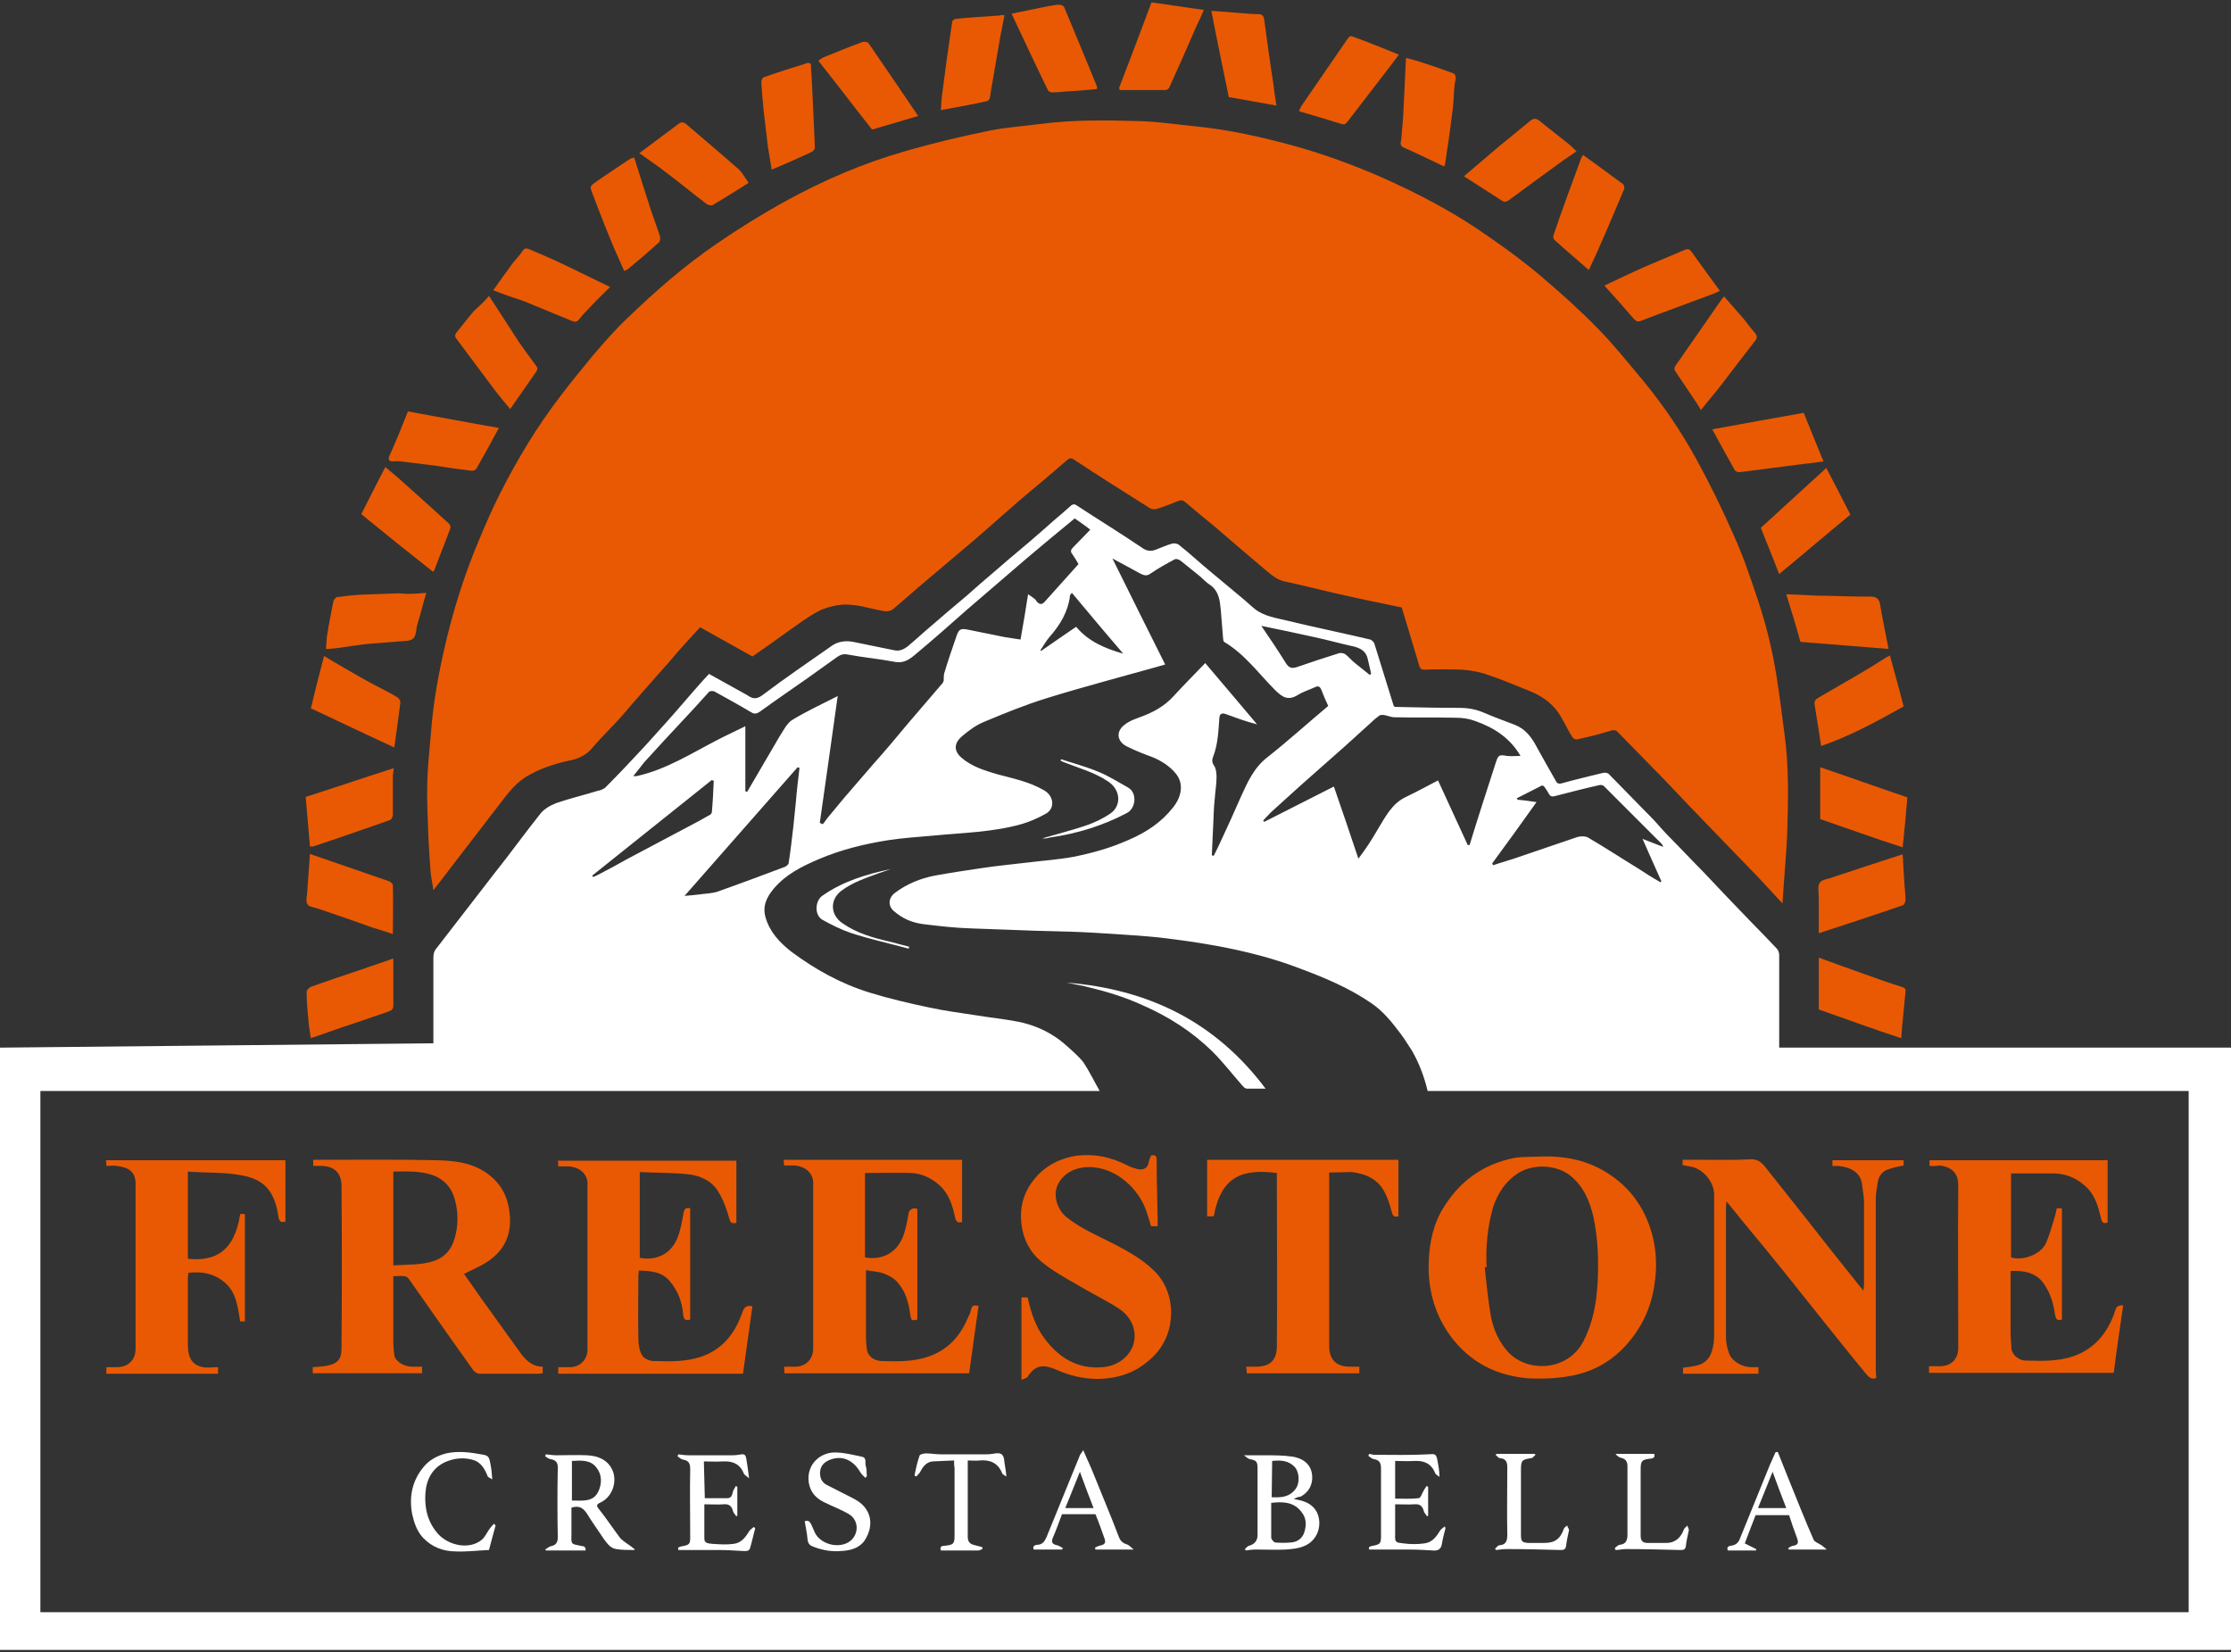 <?xml version="1.0" encoding="UTF-8"?>
<svg id="Layer_1" data-name="Layer 1" xmlns="http://www.w3.org/2000/svg" viewBox="0 0 473.45 350.59">
  <rect x="0" y="0" width="473.45" height="350.59" fill="#333333" stroke="none"/>
  <defs>
    <style>
      .cls-1 {
        fill: #fff;
      }

      .cls-1, .cls-2 {
        stroke-width: 0px;
      }

      .cls-2 {
        fill: #e95903;
      }
    </style>
  </defs>
  <path class="cls-2" d="M378.27,191.7c-1.8-1.9-3.5-3.8-5.2-5.6-3-3.1-6-6.2-9-9.3-3.8-3.9-7.5-7.8-11.2-11.7-3.1-3.2-6.3-6.4-9.4-9.6-.5-.6-1-.7-1.8-.4-2.3.7-4.7,1.3-7,1.8-.3.1-.8-.2-1-.5-.9-1.4-1.6-2.9-2.4-4.3-1.5-2.6-3.8-4.3-6.5-5.4-3.2-1.3-6.3-2.6-9.6-3.7-1.6-.5-3.4-.8-5-.9-2.6-.1-5.2-.1-7.8,0-.6,0-1-.1-1.2-.9-1.2-4.1-2.5-8.2-3.7-12.3-4.9-1-9.7-2-14.5-3.1-3.5-.8-6.9-1.7-10.3-2.4-1.5-.3-2.6-1.2-3.7-2.1-3.7-3.1-7.4-6.3-11-9.4-2.2-1.8-4.4-3.6-6.5-5.4-.5-.4-.9-.4-1.4-.2-1.5.6-3,1.2-4.6,1.7-.4.1-1.1.1-1.5-.2-5.4-3.4-10.8-6.8-16.1-10.3-.6-.4-.9-.3-1.4.1-3.5,3.1-7.1,6-10.7,9.1-3,2.6-5.9,5.2-8.9,7.8-3.4,2.9-6.9,5.8-10.3,8.7-2.4,2-4.7,4.1-7.1,6.1-.4.3-1.1.5-1.7.4-2.6-.4-5.1-1.3-7.7-1.4-2-.1-4.2.4-6,1.2-2.4,1.2-4.6,2.9-6.9,4.5-2.5,1.8-5,3.6-7.5,5.3-3.7-2.1-7.4-4.1-11.1-6.2-1.4,1.5-2.8,3.1-4.2,4.6-1.3,1.5-2.6,3.1-4,4.6-2.7,3.1-5.5,6.2-8.2,9.4-.8.9-1.6,1.8-2.5,2.7-1.3,1.4-2.7,2.8-3.9,4.2-1.3,1.6-2.9,2.4-5,2.8-3.3.7-6.5,1.8-9.4,3.6-2.4,1.6-4,3.9-5.7,6.1-3.2,4.2-6.5,8.4-9.7,12.6-1.3,1.7-2.5,3.3-4,5.2-.2-1.5-.5-2.8-.6-4-.2-2.8-.4-5.6-.5-8.4-.1-3.4-.3-6.9-.2-10.3.1-4.1.6-8.1.9-12.1.6-6.7,1.9-13.2,3.5-19.7,1.7-6.7,3.8-13.2,6.5-19.6,1.4-3.4,2.9-6.8,4.5-10,3.7-7.3,7.9-14.3,12.9-20.8,2.2-2.9,4.5-5.7,6.8-8.5,2.4-2.8,4.9-5.7,7.6-8.2,5.8-5.6,11.9-10.9,18.6-15.5,4.8-3.3,9.8-6.4,14.9-9.2,8-4.4,16.4-8,25.2-10.5,5.8-1.7,11.7-3.1,17.6-4.3,3.7-.8,7.5-1,11.2-1.5,6.9-.9,13.9-.8,20.8-.6,4,.1,7.9.7,11.9,1.1,7.2.7,14.3,2.3,21.2,4.2,6.1,1.7,12.1,3.9,17.9,6.4,8.2,3.6,16.2,7.8,23.5,13,3.9,2.7,7.7,5.5,11.3,8.6,4.1,3.5,8.1,7.1,11.8,10.9,3.4,3.5,6.5,7.4,9.6,11.1,4.2,5.1,7.9,10.6,11.1,16.4,2.9,5.3,5.6,10.8,8,16.3,1.9,4.2,3.4,8.6,4.9,13.1,1.9,5.6,3.3,11.3,4.2,17.1.6,3.9,1.1,7.8,1.6,11.7,1,7.1.8,14.2.6,21.2-.2,4.9-.7,9.8-1,14.9h0Z"/>
  <path class="cls-1" d="M377.57,222.3v-19.7c0-.4-.2-1-.5-1.3-1.8-1.9-3.6-3.8-5.4-5.6-3.5-3.6-6.9-7.2-10.4-10.9-2.4-2.4-4.7-4.9-7.1-7.3-1.1-1.1-2.1-2.3-3.2-3.5-3.2-3.3-6.4-6.5-9.6-9.8-.2-.2-.8-.3-1.2-.2-2.9.7-5.8,1.4-8.7,2.2-.7.2-1.1,0-1.3-.5-1.3-2.3-2.7-4.7-4-7.1-1.1-2.1-2.4-3.9-4.7-4.8-2.1-.8-4.3-1.6-6.4-2.5-1.8-.8-3.5-1.1-5.5-1.1-4.5,0-9-.1-13.4-.2-.1,0-.2,0-.3-.1,0-.1-.1-.1-.1-.1-1.4-4.4-2.7-8.8-4.1-13.2-.1-.4-.6-.8-.9-.9-5.9-1.4-11.8-2.6-17.6-4-2.4-.6-4.9-.9-6.9-2.5-1-.8-1.9-1.7-2.9-2.5-2.2-1.8-4.4-3.7-6.6-5.5-2.2-1.8-4.3-3.8-6.6-5.6-.4-.3-1.1-.4-1.6-.2-1.1.3-2.1.8-3.2,1.2-1,.4-1.9.4-2.9-.3-4.6-3.1-9.3-6-13.9-9-.4-.3-.7-.4-1.2-.1-1.2,1.1-2.5,2.2-3.8,3.3-1.8,1.6-3.6,3.2-5.5,4.8-2.5,2.1-5,4.2-7.4,6.3-1.8,1.5-3.6,3.1-5.4,4.7-2.5,2.1-5,4.2-7.4,6.3-1.8,1.5-3.5,3.1-5.3,4.6-.8.6-1.7,1-2.7.8-2.9-.6-5.9-1.2-8.8-1.8-1.6-.3-3.2-.1-4.5.8-5,3.5-10,6.9-14.9,10.6-1.3.9-2.1.6-3.1-.1-2.7-1.5-5.4-3-8.1-4.5-.5.5-.9,1-1.3,1.4-2.6,2.9-5.1,5.9-7.7,8.8-1.5,1.7-3.1,3.4-4.6,5.1-2.7,2.9-5.4,5.8-8.2,8.6-.4.5-1.2.8-1.8.9-2.9.9-5.9,1.6-8.8,2.6-1.3.5-2.7,1.3-3.5,2.4-3.2,4-6.2,8.2-9.4,12.2-4.2,5.4-8.4,10.9-12.6,16.3-.5.6-.6,1.2-.6,2v18.08L-.03,222.3v127.8h473.5v-127.8h-95.9ZM327.17,166.7c.1-.1.5.1.6.3.3.4.6.9.9,1.4.3.6.7.7,1.4.5,3.1-.8,6.2-1.6,9.3-2.3.3-.1.8,0,1,.2,4.1,4.1,8.2,8.2,12.3,12.3.1.1.1.2.3.6-1.6-.6-2.9-1.1-4.4-1.7,1.4,3.2,2.7,6.1,4,9l-.2.2c-1.6-.9-3.2-1.9-4.7-2.9-3.6-2.2-7.1-4.5-10.7-6.6-.6-.3-1.5-.3-2.2-.1-4.5,1.5-9,3.1-13.5,4.6-1.5.5-3,.9-4.4,1.4-.1-.1-.1-.2-.2-.4,3.1-4.2,6.2-8.5,9.4-13-1.4-.2-2.7-.4-4-.5-.1-.1-.1-.2-.2-.3,1.8-.9,3.5-1.8,5.3-2.7ZM292.77,151.8c.2-.1.5-.1.8-.1.8.1,1.6.5,2.4.5,4.3.1,8.7,0,13,.1,1.4,0,2.8.2,4.1.7,4,1.4,7.4,3.6,9.6,7.4-1,0-2,.1-2.9,0-1.6-.3-1.8-.2-2.3,1.3-1.9,5.9-3.8,11.7-5.6,17.6h-.4c-2.1-4.6-4.2-9.1-6.3-13.7-2.3,1.2-4.5,2.4-6.8,3.5-3,1.4-4.4,4.3-6,6.9-1.2,2.1-2.5,4.1-4.1,6.2-1.7-5.1-3.4-10.1-5.2-15.3-5.1,2.6-9.9,5-14.8,7.5-.1-.1-.1-.2-.2-.3.5-.5,1-1.1,1.5-1.6,2.1-1.9,4.3-3.9,6.4-5.8,3.2-2.8,6.3-5.6,9.5-8.4,1.8-1.6,3.5-3.2,5.3-4.8.6-.6,1.3-1.2,2-1.7ZM278.97,135.2c2.8.6,5.6,1.4,8.4,2,1.5.4,2.6,1.1,2.9,2.7.2,1,.5,2,.7,3.1-.1.1-.2.1-.3.2-1-.8-2-1.6-3-2.4-.8-.6-1.4-1.4-2.2-2-.3-.2-.9-.3-1.3-.2-2.9.9-5.9,1.9-8.8,2.9-1.2.4-1.8.3-2.5-.8-1.6-2.6-3.3-5.1-5.2-7.9,4,.8,7.6,1.6,11.3,2.4ZM136.67,161.8c2.7-3,5.5-6,8.3-9,1.9-2,3.7-4,5.5-6,.2-.2.8-.2,1.1-.1,2.5,1.4,5.1,2.8,7.6,4.3.8.5,1.2.6,2.1,0,3.3-2.4,6.7-4.7,10.1-7.1,2.1-1.5,4.2-3,6.3-4.5.7-.5,1.4-.7,2.3-.5,3.2.6,6.5.9,9.7,1.5,2.2.5,3.5-.6,4.9-1.8,3.6-3,7.1-6.1,10.6-9.2,4.3-3.7,8.5-7.3,12.8-11,3.3-2.8,6.7-5.6,10.1-8.4,1.1.8,2.2,1.5,3.3,2.4-1.2,1.2-2.4,2.5-3.6,3.7-.5.5-.7.9-.2,1.5.5.7.9,1.4,1.3,2.1-2.4,2.7-4.7,5.2-7,7.8-.6.7-1.1,1-1.9.1-.1-.4-.9-.9-1.8-1.5-.5,3.2-1,6.3-1.6,9.6-1.2-.2-2.2-.3-3.3-.5-2.6-.5-5.3-1.1-7.9-1.6-1.5-.3-1.9-.1-2.4,1.4-.9,2.6-1.8,5.2-2.6,7.9-.1.4-.1.9-.1,1.4,0,.2-.1.4-.2.6-2.4,2.8-4.8,5.6-7.2,8.4-2.5,3-5,6-7.6,8.9-2.1,2.4-4.2,4.9-6.3,7.3-1.1,1.3-2.2,2.7-3.4,4.1-.3.4-.6.9-1,1.3-.2-.1-.4-.2-.6-.3,1.3-8.9,2.5-17.8,3.8-26.9-3.3,1.7-6.6,3.2-9.7,5.1-1.1.7-1.8,2.2-2.6,3.4-2.3,3.9-4.6,7.9-6.9,11.8-.1,0-.2,0-.4-.1v-13.8c-2.2,1.1-4.2,2-6.1,3-5.4,2.8-10.6,6.1-16.6,7.5-.3.1-.6.1-1.1.1.9-1.1,1.6-2,2.3-2.9ZM238.37,138.7c-3.9-1.1-7.4-2.6-10-5.7-2.6,1.8-5,3.4-7.4,5.1-.1,0-.1-.1-.2-.1.7-1,1.2-2,2-2.9,2.2-2.5,3.9-5.3,4.3-8.7,0-.2.2-.3.4-.6,3.6,4.3,7.1,8.5,10.9,12.9ZM169.67,162.9c-.3,2.5-.6,5-.8,7.5-.2,1.6-.3,3.3-.5,4.9-.3,2.6-.6,5.2-1,7.8,0,.3-.4.6-.7.8-4.8,1.8-9.6,3.6-14.4,5.3-1.2.4-2.6.4-3.9.6-.9.1-1.8.2-3.1.3,8.2-9.3,16.1-18.3,24-27.3.1.1.2.1.4.1ZM151.07,165.5c.1.1.2.1.4.2-.1,2.2-.2,4.4-.4,6.6,0,.3-.3.6-.6.7-1.4.8-2.8,1.6-4.2,2.3-4.4,2.3-8.8,4.7-13.2,7-2.1,1.2-4.2,2.3-6.3,3.4-.3.1-.6.3-.9.4-.1-.1-.1-.2-.2-.3,8.5-6.8,16.9-13.5,25.4-20.3ZM464.47,342.1H8.57v-110.6h224.8c-1.2-2.1-2.2-4.2-3.4-6-.49-.74-2.12-2.3-3.62-3.59-.03-.03-.05-.05-.08-.07-.15-.13-.3-.26-.45-.39-.25-.22-.5-.42-.76-.62-.35-.27-.7-.53-1.07-.77-2.34-1.58-4.99-2.66-7.92-3.26-3.1-.6-6.2-.9-9.2-1.4-3.2-.5-6.4-.9-9.6-1.6-4.3-.9-8.6-1.9-12.8-3.2-6.1-1.9-11.5-4.9-16.6-8.7-2.4-1.9-4.5-4.1-5.4-7.2-.7-2.4.2-4.3,1.7-6.1,2.6-3.1,6.1-4.8,9.6-6.3,4.7-2,9.6-3.2,14.6-4,3.2-.5,6.5-.7,9.8-1,6.2-.6,12.4-.7,18.5-2.4,1.8-.5,3.6-1.3,5.2-2.2,2.1-1.1,1.8-3.8-.3-5-3.1-1.8-6.5-2.5-9.9-3.4-2.7-.8-5.4-1.6-7.6-3.5-1.9-1.6-1.4-3.3,0-4.5,1.4-1.2,3-2.4,4.7-3.1,4.3-1.8,8.7-3.6,13.2-5,7.7-2.4,15.4-4.4,23.2-6.6.7-.2,1.4-.4,2.1-.6-3.7-7.4-7.4-14.8-11.2-22.5,2.1,1.1,4,2.2,5.9,3.2.8.4,1.4.6,2.2,0,1.6-1.1,3.4-2.1,5.1-3,.3-.2.9,0,1.3.3,1.4,1.1,2.7,2.2,4.1,3.3.7.6,1.3,1.3,2.1,1.8,1.9,1.3,2.1,3.3,2.3,5.3.2,2.1.3,4.1.5,6.2,0,.2.1.5.2.6,4.4,2.6,7.3,6.7,10.8,10.2,1.6,1.6,2.8,2.3,4.8,1.1,1.1-.7,2.4-1.1,3.5-1.6.8-.4,1.2-.4,1.6.6.4,1.1.9,2.2,1.4,3.3-4.3,3.6-8.5,7.4-12.8,10.8-2.9,2.2-4.3,5.3-5.7,8.4-1.4,3.2-2.8,6.3-4.3,9.5-.5,1.1-1,2.1-1.5,3.1-.1,0-.2-.1-.4-.1.1-2.2.2-4.4.3-6.6.1-1.7.1-3.5.3-5.2.1-1.6.4-3.2.4-4.8,0-.8-.1-1.8-.5-2.4-.5-.7-.5-1.3-.2-2,1-2.6,1.1-5.4,1.3-8.2q.1-1.2,1.3-.8c2.2.8,4.3,1.6,6.7,2.2-3.6-4.3-7.3-8.6-11-13-2.3,2.4-4.5,4.6-6.7,7-2,2.2-4.4,3.5-7.2,4.5-1.1.4-2.2.8-3.1,1.5-2.1,1.5-1.7,3.7.4,4.7,1.8.9,3.6,1.6,5.5,2.3,1.9.8,3.6,1.9,4.9,3.5,1.6,2,1.3,4.7-.6,7.1-2.5,3.2-5.7,5.3-9.4,6.9-3.8,1.7-7.7,2.8-11.7,3.6-3.2.6-6.4.8-9.6,1.2-3.3.4-6.6.7-9.9,1.2-3.4.5-6.7,1-10,1.6-3.1.6-6,1.8-8.5,3.7-1.3,1-1.5,2.7-.2,3.8,1.8,1.6,3.9,2.5,6.3,2.8,3.3.4,6.7.8,10.1.9,4.6.2,9.2.3,13.7.5,2.5.1,5,.1,7.5.2,3.1.1,6.3.3,9.4.5,3,.2,6.1.4,9.1.7,4.3.5,8.6,1.1,12.9,1.9,5.8,1.1,11.4,2.5,16.9,4.6,5.4,2,10.7,4.2,15.5,7.5,2.5,1.7,4.4,4.1,6.2,6.5.9,1.2,1.6,2.4,2.4,3.6,1.5,2.61,2.57,5.47,3.3,8.5h161.5v110.6Z"/>
  <path class="cls-2" d="M360.97,87c-.5-.8-.9-1.5-1.4-2.2-1.3-1.9-2.6-3.9-3.9-5.8-.3-.4-.5-.8-.1-1.4,3.3-4.7,6.5-9.4,9.8-14.1.1-.2.3-.3.5-.6,1.4,1.6,2.8,3.2,4.2,4.8.8,1,1.5,2,2.4,3,.4.5.5,1,0,1.6-2.5,3.2-4.9,6.4-7.3,9.5-1.4,1.8-2.8,3.4-4.2,5.2h0Z"/>
  <path class="cls-2" d="M387.57,99.3c1.7,3.3,3.4,6.5,5.1,9.9-5.1,4.2-10,8.4-15.1,12.6-1.3-3.3-2.6-6.6-3.9-9.8,4.6-4.2,9.2-8.4,13.9-12.7h0Z"/>
  <path class="cls-2" d="M103.77,62.8c2.2,3.3,4.2,6.5,6.3,9.7,1.2,1.7,2.4,3.4,3.7,5.1.4.5.3.8,0,1.3-1.8,2.6-3.6,5.2-5.5,7.9-1-1.2-2.1-2.5-3.1-3.8-2.8-3.7-5.5-7.4-8.3-11.1-.3-.4-.4-.7-.1-1.2,1.3-1.6,2.5-3.2,3.8-4.7,1.1-1,2.2-2,3.2-3.2Z"/>
  <path class="cls-2" d="M158.87,38.8c-2.2,1.4-4.9,3.1-7.6,4.7-.3.2-1,0-1.3-.2-2.9-2.2-5.7-4.5-8.6-6.7-1.8-1.4-3.6-2.6-5.7-4.1,2.8-2.1,5.6-4.2,8.3-6.2.5-.4.9-.5,1.6,0,3.6,3.1,7.2,6.1,10.7,9.2,1.1.8,1.8,2.2,2.6,3.3Z"/>
  <path class="cls-2" d="M296.87,11.6c-3.7,4.9-7.3,9.5-10.9,14.2-.4.5-.6.7-1.3.5-2.9-.9-5.9-1.8-9-2.7.2-.4.3-.8.5-1.1,3.3-4.8,6.6-9.6,9.9-14.4.4-.5.6-.5,1.1-.3,3.3,1.2,6.5,2.5,9.7,3.8h0Z"/>
  <path class="cls-2" d="M76.67,109.1c1.7-3.4,3.4-6.7,5.1-10,.9.8,1.7,1.4,2.5,2.1,3.7,3.3,7.4,6.6,11,9.9.2.2.4.7.3,1-1.1,3-2.3,5.9-3.4,8.9,0,.1-.1.1-.3.3-5.1-4-10.2-8.1-15.2-12.2Z"/>
  <path class="cls-2" d="M104.67,61.6c1.4-2,2.7-3.8,4.1-5.7.7-.9,1.5-1.7,2.1-2.6.5-.8.9-.6,1.5-.4,2.3,1,4.7,2,7,3.1,3.3,1.6,6.6,3.2,10.1,4.9-1.4,1.4-2.7,2.6-3.9,3.9-.9,1-1.9,1.9-2.7,3-.5.6-.9.5-1.5.3-3.4-1.4-6.8-2.8-10.2-4.2-2.1-.7-4.2-1.4-6.5-2.3h0Z"/>
  <path class="cls-2" d="M310.67,37.4c2.5-2.1,4.9-4.2,7.4-6.3,2.2-1.8,4.4-3.6,6.6-5.4.7-.6,1.3-.7,2.1,0,2.1,1.7,4.2,3.3,6.3,5,.5.4.9.9,1.5,1.4-.9.6-1.7,1.2-2.5,1.7-4,2.9-8,5.8-11.9,8.7-.6.4-.9.4-1.4.1-2.7-1.7-5.3-3.4-8.1-5.2h0Z"/>
  <path class="cls-2" d="M194.87,24.6c-3.3,1-6.5,1.9-9.8,2.9-3.8-4.8-7.5-9.7-11.4-14.6.3-.2.6-.5,1-.7,2.8-1.1,5.6-2.3,8.4-3.3.3-.1,1,0,1.2.2,3.5,5.1,7,10.2,10.5,15.4.1,0,.1.1.1.1h0Z"/>
  <path class="cls-2" d="M337.17,57.3c-2.5-2.2-5-4.3-7.3-6.4-.2-.2-.3-.7-.2-1,1.9-5.5,3.9-11,5.9-16.4,0-.1.1-.2.4-.6,2.9,2.1,5.7,4.1,8.5,6.2.2.2.3.8.2,1-1.8,4.2-3.5,8.4-5.4,12.6-.6,1.5-1.4,3-2.1,4.6Z"/>
  <path class="cls-2" d="M134.57,33.4c1.2,3.8,2.4,7.6,3.6,11.3.6,1.8,1.3,3.6,1.9,5.5.1.4,0,1.1-.3,1.3-2.1,1.9-4.2,3.7-6.4,5.5-.2.2-.5.3-.9.5-1-2.3-2.1-4.6-3-6.9-1.3-3.1-2.5-6.3-3.7-9.4-.6-1.6-.7-1.6.7-2.6,2.4-1.7,4.9-3.3,7.4-5,.3,0,.4-.1.7-.2h0Z"/>
  <path class="cls-2" d="M340.47,60.6c2.9-1.4,5.7-2.7,8.6-4,2.8-1.2,5.7-2.4,8.5-3.6.6-.2.9-.2,1.3.3,2,2.8,4,5.5,6.1,8.4-.4.2-.7.4-1,.5-5.3,2-10.6,3.9-15.8,5.9-.8.3-1.1-.1-1.5-.5-2-2.3-4-4.6-6.2-7h0Z"/>
  <path class="cls-2" d="M385.97,214.2v-11c3.3,1.2,6.5,2.4,9.7,3.5,2.6.9,5.2,1.9,7.9,2.7.7.2.9.5.8,1.1-.2,2.4-.5,4.8-.7,7.2-.1.8-.1,1.7-.2,2.6-6.1-2-11.8-4.1-17.5-6.1h0Z"/>
  <path class="cls-2" d="M386.27,173.8v-11c6.2,2.1,12.3,4.3,18.5,6.4-.3,3.5-.6,7-1,10.6-5.9-1.9-11.7-4-17.5-6Z"/>
  <path class="cls-2" d="M86.57,87.3c6.6,1.2,12.9,2.4,19.3,3.5-1.6,3-3.2,5.9-4.8,8.7-.1.2-.6.4-.9.4-2.6-.3-5.3-.7-7.9-1.1-2.4-.3-4.8-.6-7.3-.9-.6-.1-1.2,0-1.7,0-.7,0-.9-.4-.7-1,1.4-3.1,2.7-6.3,4-9.6h0Z"/>
  <path class="cls-2" d="M385.97,197.9v-7.4c0-1.1-.3-2.5.2-3.2s1.9-.8,2.9-1.2c4.5-1.5,9.1-3,13.7-4.5.3-.1.6-.2,1-.3.1,2.3.3,4.5.4,6.6.1,1.1.2,2.1.2,3.2,0,.3-.3.9-.6,1-5.8,2-11.6,3.9-17.4,5.8-.1.1-.2.1-.4,0h0Z"/>
  <path class="cls-2" d="M237.47,18.7c2.3-6,4.6-12,6.9-18.2,3.7.5,7.3,1.1,11.1,1.6-.5,1.2-1,2.3-1.5,3.3-1.9,4.4-3.8,8.7-5.8,13.1-.1.3-.5.6-.8.6h-9.8c.1-.1,0-.2-.1-.4h0Z"/>
  <path class="cls-2" d="M65.97,150.3c.9-3.8,1.8-7.3,2.8-11.1,1.7,1,3,1.8,4.4,2.6,2.2,1.3,4.5,2.6,6.8,3.8,1.5.8,3,1.5,4.4,2.4.3.2.6.7.6,1-.4,3.1-.8,6.2-1.3,9.6-5.9-2.7-11.7-5.5-17.7-8.3h0Z"/>
  <path class="cls-2" d="M214.67,2.9c2.6-.5,5.2-1.1,7.9-1.6.7-.1,1.5-.3,2.3-.3.4,0,.9.3,1,.6,2.3,5.5,4.6,11.1,6.9,16.7.1.2,0,.4,0,.6-2.2.2-4.3.4-6.4.5-1,.1-2.1.2-3.1.2-.3,0-.8-.2-.9-.5-2.6-5.3-5.1-10.7-7.7-16.2h0Z"/>
  <path class="cls-2" d="M386.97,97.9c-1.4.2-2.6.4-3.9.5-4.7.6-9.4,1.2-14,1.8-.3,0-.8-.2-.9-.4-1.6-2.8-3.1-5.6-4.8-8.7,6.4-1.2,12.8-2.3,19.4-3.5,1.4,3.4,2.7,6.7,4.2,10.3h0Z"/>
  <path class="cls-2" d="M298.37,12.3c.8.2,1.5.4,2.3.6,2.5.8,4.9,1.6,7.3,2.5.7.2,1.1.5.9,1.6-.4,1.8-.3,3.6-.5,5.5-.4,3.2-.8,6.4-1.3,9.5-.1,1-.3,2.1-.5,3.3-.5-.2-.9-.3-1.2-.5-2.5-1.2-5-2.4-7.5-3.5-.9-.4-.6-1.1-.5-1.7.1-1.6.3-3.2.4-4.8.2-4.1.4-8.2.6-12.5h0Z"/>
  <path class="cls-2" d="M379.07,126.1c2.4.1,4.6.2,6.9.3h1c3.4.1,6.7.2,10,.2,1,0,1.8.3,2,1.6.5,3.1,1.2,6.2,1.8,9.5-6.3-.5-12.4-1-18.7-1.5-.9-3.3-1.9-6.6-3-10.1h0Z"/>
  <path class="cls-2" d="M90.47,125.8c-.7,2.3-1.2,4.4-1.8,6.4,0,.1-.1.2-.1.3-.3,1-.2,2.4-.9,3-.6.6-2,.5-3,.6-2.1.2-4.1.3-6.2.5-2.3.2-4.5.6-6.8.9-.8.1-1.6.2-2.5.2.1-.9.1-1.7.2-2.6.4-2.6.9-5.1,1.4-7.6.1-.3.5-.7.7-.8,1.6-.2,3.3-.4,4.9-.5,2.7-.1,5.5-.2,8.2-.3,2,.2,3.8.1,5.9-.1h0Z"/>
  <path class="cls-2" d="M213.17,3.2c-.3,1.6-.6,3.1-.9,4.6-.7,3.9-1.3,7.7-2,11.6-.1.5-.1,1.1-.3,1.6-.1.2-.4.5-.7.5-2.7.6-5.4,1.1-8.2,1.6-.4.1-.8.1-1.4.3.1-1.3.1-2.4.3-3.6.3-2.3.6-4.6.9-6.9.4-2.8.8-5.5,1.2-8.3,0-.2.5-.6.7-.6,3.1-.3,6.2-.5,9.3-.7.3-.1.6-.1,1.1-.1h0Z"/>
  <path class="cls-2" d="M65.77,181.2c5.8,2,11.3,3.9,16.8,5.8.3.1.8.6.8.8.1,3.4,0,6.8,0,10.4-1.4-.5-2.8-.9-4.1-1.3-3.9-1.4-7.9-2.8-11.8-4.1-.8-.3-1.8-.3-2.2-.9-.4-.5-.2-1.5-.1-2.2.2-2.9.4-5.6.6-8.5h0Z"/>
  <path class="cls-2" d="M172.07,13.5c.1,1.8.2,3.6.3,5.4.2,3.6.3,7.3.5,10.9.1,2.1.2,2.1-1.6,2.9-2.4,1.1-4.9,2.2-7.5,3.3-.3-1.6-.5-3.2-.8-4.8-.3-2.5-.6-5.1-.9-7.6-.2-2-.4-4.1-.5-6.2,0-.3.2-.9.5-1,3.1-1.1,6.3-2.1,9.5-3.1.2.2.4.2.5.2h0Z"/>
  <path class="cls-2" d="M257.07,2.3c2.3.2,4.4.3,6.5.5,1.2.1,2.4.2,3.5.2.8,0,1.1.4,1.2,1.1.6,4.4,1.2,8.9,1.9,13.3.2,1.6.4,3.2.7,5-3.4-.6-6.8-1.2-10.1-1.8-1.2-5.9-2.5-12-3.7-18.3h0Z"/>
  <path class="cls-2" d="M83.47,203.4v10c0,.9-.6,1.1-1.2,1.3-2.3.8-4.7,1.6-7,2.4-2.8.9-5.6,1.9-8.4,2.9-.2.1-.5.1-.9.3-.2-1.2-.4-2.4-.5-3.6-.2-2.1-.4-4.2-.4-6.3,0-.3.6-.9.9-1,3.6-1.3,7.2-2.5,10.8-3.7,1.9-.7,3.9-1.3,5.8-2,.2-.1.5-.2.9-.3h0Z"/>
  <path class="cls-2" d="M386.47,158.3c-.5-3.1-.9-6-1.4-8.9-.1-.8.4-1.1.9-1.4,2.7-1.6,5.4-3.1,8.1-4.7,2.1-1.2,4.2-2.5,6.2-3.8l.8-.4c1,3.7,2,7.2,2.9,10.8-5.7,3.2-11.4,6.3-17.5,8.4h0Z"/>
  <path class="cls-2" d="M83.57,163c-.1.9-.2,1.4-.2,1.9v8c0,.4-.3,1-.6,1.1-5.4,1.9-10.8,3.8-16.3,5.6-.1.1-.3,0-.7,0-.3-3.4-.6-6.9-.9-10.5,6.3-2,12.4-4.1,18.7-6.1h0Z"/>
  <path class="cls-2" d="M66.47,247.4v-1.3h1.2c8.4,0,16.8-.1,25.2.1,3.3.1,6.6.4,9.6,2.2,3.2,1.9,5.1,4.7,5.6,8.5.6,4-.4,7.4-3.4,9.9-1.7,1.5-4,2.4-6.2,3.5,1.5,2.1,3.1,4.5,4.8,6.8,2.3,3.2,4.6,6.4,6.9,9.6,1.2,1.7,2.6,3.3,5,3.3v1.4c-.3,0-.6.1-.9.1h-12.5c-.4,0-1-.3-1.3-.7-4.6-6.4-9.1-12.9-13.7-19.4-.2-.3-.6-.6-.9-.6-.8-.1-1.5,0-2.4,0v14.1c0,.9.1,1.8.2,2.7.2,1.2,2,2.4,3.8,2.4h2.1v1.4h-23.2v-1.3c1-.1,2-.1,3-.3,2.7-.5,3.1-1.8,3.1-3.8.1-11.5.1-22.9,0-34.4,0-2.7-1.6-4.2-4.3-4.2-.5,0-1.1,0-1.7,0h0ZM83.47,248.6v19.9c3-.2,6,0,8.8-1,2.2-.8,3.6-2.5,4.2-4.7.8-2.7.8-5.4.1-8.1-.7-2.7-2.3-4.5-4.9-5.4-2.7-.9-5.4-.7-8.2-.7h0Z"/>
  <path class="cls-2" d="M327.27,245.4c4.1-.1,8,.5,11.7,2.3,5.6,2.8,9.4,7.2,11.3,13.1,1.1,3.4,1.4,6.9,1,10.5-.5,4.8-2.1,9-5,12.7-3.4,4.4-7.8,7.1-13.2,8-2.8.5-5.6.6-8.4.5-7-.5-12.8-3.4-17-9.2-3-4.2-4.4-8.9-4.5-14.1,0-4.2.6-8.3,2.6-12,3.5-6.2,8.6-10.1,15.6-11.5,2-.3,4-.2,5.9-.3h0ZM315.47,268.9h-.4c.4,3.5.7,6.9,1.3,10.3.5,2.8,1.7,5.5,3.6,7.6,4,4.5,12.8,4.3,16.1-2.3,2.1-4.1,2.8-8.5,3-12.9.2-4.5,0-8.9-.9-13.3-.8-3.4-2.1-6.6-5-8.9-3-2.3-7.9-2.5-11.1-.4-2.6,1.7-4.2,4.2-5.2,7.1-1.2,4.2-1.6,8.4-1.4,12.8h0Z"/>
  <path class="cls-2" d="M159.67,277.2c-.7,4.8-1.3,9.5-2,14.3h-39.2v-1.4h2.5c2.1,0,3.7-1.6,3.7-3.7v-35.4c0-1.5-1.3-3.4-4.1-3.5h-2.1c0-.4,0-.8-.1-1.2h37.9v13.2c-.8.1-1.2.2-1.5-.9-.5-1.9-1.2-3.8-2.2-5.5-1.3-2.4-3.8-3.6-6.3-3.9-3.5-.4-7-.3-10.5-.5v18.2c3.6.7,6.8-.9,8.1-4.5.6-1.6.9-3.4,1.2-5.1.2-.9.6-1.1,1.4-.9v23.6c-1,.3-1.4,0-1.5-1.1-.2-2.6-1.1-5-2.8-7-1.7-2.1-4.1-2.2-6.6-2.3,0,.4-.1.8-.1,1.1,0,4.5-.1,8.9,0,13.4,0,1.2.2,2.5.8,3.5.4.7,1.6,1.2,2.4,1.2,3.4.1,6.8.2,10.1-.9,4.1-1.4,6.7-4.3,8.3-8.2.2-.6.5-1.2.7-1.8.5-.8,1-.9,1.9-.7h0Z"/>
  <path class="cls-2" d="M194.67,256.5v23.5c-1.2.3-1.3.2-1.5-1-.3-2.5-1-5-2.7-6.9-.8-.9-1.9-1.5-3-1.9s-2.3-.4-3.7-.7v14.2c0,.9.1,1.8.2,2.7.2,1.3,1.4,2.3,3,2.4,3.4.1,6.9.2,10.2-1,4-1.4,6.6-4.3,8.2-8.1.3-.6.6-1.2.7-1.8.2-.9.6-1,1.6-.8-.7,4.7-1.3,9.4-2,14.3h-39.2c0-.4,0-.8-.1-1.4h2.4c2.2,0,3.8-1.6,3.8-3.8v-35.3c0-1.6-1.3-3.4-4-3.6h-2.2c0-.4,0-.8-.1-1.2h37.9v13.2c-.9.2-1.2.1-1.5-1-.5-2.5-1.3-5-3.3-6.8-1.7-1.5-3.7-2.5-6-2.6-3.2-.1-6.5,0-9.8,0v17.9c3.8.7,6.8-1.1,8.1-4.5.6-1.6.9-3.4,1.2-5.1.5-.8.9-.9,1.8-.7h0Z"/>
  <path class="cls-2" d="M409.47,247.4v-1.2h37.8v13.2c-.8.3-1.2.1-1.4-.9-.6-2.4-1.2-4.8-3.1-6.6-1.8-1.7-4-2.8-6.6-2.9h-9.4v17.8c2.3.8,6.4-.5,7.5-3.2.8-1.9,1.3-3.9,1.9-5.8.1-.4.2-.9.3-1.4h1.1v23.6c-1.2.4-1.3-.3-1.5-1.2-.3-2.3-1-4.5-2.4-6.5s-3.8-2.8-7-2.6v12.6c0,1.3.1,2.6.2,3.9.1,1.2,1.5,2.5,3,2.5,3.4.1,6.8.2,10.1-.9,4.3-1.5,7-4.6,8.6-8.8.1-.4.3-.8.4-1.2.2-.6.8-.9,1.6-.8-.7,4.8-1.4,9.5-2,14.3h-39.2v-1.4h2.3c2.3,0,3.9-1.4,3.9-3.9,0-11.5-.1-23.1,0-34.6,0-2.8-1.9-3.9-4-4.1-.5.1-1.2.2-2.1.1h0Z"/>
  <path class="cls-2" d="M398.17,292.4c-1,.4-1.6-.2-2.1-.8-3-3.6-5.9-7.3-8.9-11-2.8-3.5-5.5-6.9-8.3-10.4s-5.7-7-8.6-10.5c-1.2-1.5-2.5-3.1-3.9-4.8,0,.6-.1.9-.1,1.3v27.4c0,1.1.2,2.3.6,3.4.5,1.7,2.6,3,4.5,3.1h1.8v1.4h-16v-1.3c.9-.1,1.9-.2,2.7-.4,2.1-.4,3.2-1.8,3.6-3.8.2-.9.3-1.9.3-2.9v-29.6c0-2.6-2.2-5.3-4.7-5.9-.6-.1-1.3-.2-2-.4v-1.1h4.1c3.4,0,6.8.1,10.2-.1,1.6-.1,2.4.6,3.3,1.7,2.9,3.7,5.9,7.4,8.8,11.1,3.1,4,6.3,8,9.5,12,.8,1,1.5,1.9,2.5,3.1,0-.7.1-1,.1-1.4v-17.5c0-1.2-.3-2.4-.4-3.6-.3-2.9-2.9-3.8-5.1-4h-1.2v-1.2h15.1v1.1c-1,.2-2,.4-2.9.7-1.5.4-2.4,1.4-2.6,3-.2,1.1-.4,2.3-.4,3.4v36.6l.1,1.4h0Z"/>
  <path class="cls-2" d="M39.87,248.6v18.5c5.6.6,9.9-1.4,11.1-9.5h1v22.8h-1c-.5-3-.8-6.1-3.2-8.2-2.2-1.9-4.8-2.5-7.8-2.1,0,.3-.1.7-.1,1v14.3c0,2.8,1,4.3,3.2,4.7,1,.2,2.1,0,3.2,0v1.4h-23.7v-1.4h2.3c2.3,0,3.9-1.5,3.9-3.9v-35c0-2.6-1.5-3.5-4-3.8-.7-.1-1.4,0-2.2,0,0-.4,0-.8-.1-1.2h38.1v13c-1,.3-1.3,0-1.5-1.1-.7-4.7-2.5-7.8-7.8-8.7-3.6-.7-7.5-.5-11.4-.8h0Z"/>
  <path class="cls-2" d="M216.77,292.8v-17.5h1.3c.7,3.1,1.6,6,3.5,8.6,3.1,4.2,7.1,6.7,12.5,6.2,3.7-.3,7-3.2,6.7-7.1-.2-2.4-1.6-4.3-3.6-5.5-2.8-1.8-5.8-3.2-8.6-4.9-2.6-1.5-5.3-3-7.6-4.9-2.4-2-3.8-4.7-4.2-7.9-.4-3.3.3-6.3,2.2-8.9,2.2-3.1,5.3-4.9,9.1-5.6,4-.6,7.7.2,11.2,2,.7.4,1.5.6,2.2.8,1.2.2,2.1-.2,2.3-1.5.1-.5.3-.9.5-1.4.8-.2,1.2,0,1.2.9v3c.1,3.3.1,6.5.2,9.8v1.3h-1.4c-.4-1.4-.8-2.7-1.3-4-1.9-4.6-7-9.1-12.9-8.5-2.6.3-4.9,1.7-5.8,4.2-.7,2.2.2,4.9,2.1,6.4,3.1,2.5,6.8,4,10.3,5.8,3,1.6,5.9,3.2,8.3,5.6,4.8,4.7,4.7,13.1,0,17.9-3.3,3.4-7.2,4.9-11.9,5-3.2,0-6.1-.7-9-2-2.6-1.1-4.3-1-5.9,1.4-.1.4-.7.5-1.4.8h0Z"/>
  <path class="cls-2" d="M282.07,248.8v36.8c0,2.9,1.5,4.4,4.4,4.4h2v1.4h-23.9c0-.4,0-.8-.1-1.4h2.3c3.1-.1,4.1-1.7,4.2-4.1.1-12.1,0-24.2,0-36.4v-.6c-7.1-.9-11.8.5-13.4,9.2h-1.4v-12h40.6v12c-.8.2-1.2,0-1.4-.9-.8-2.9-1.7-5.8-4.5-7.3-1.2-.7-2.6-1-4-1.2-1.5,0-3.1.1-4.8.1h0Z"/>
  <path class="cls-1" d="M134.37,328.9c-1.2,0-2.4,0-3.6-.2-1.3-.2-1.9-1.2-2.6-2.1-1.2-1.8-2.5-3.6-3.6-5.4-.8-1.2-1.6-1.8-3.3-1.3v5.9c-.1,2,.1,1.8,1.9,2.2.6.1,1.2.1,1.1,1h-8.4c-.1-.1-.1-.2-.2-.2.4-.2.8-.6,1.2-.7,1.1-.2,1.5-.8,1.5-1.9-.1-4.9-.1-9.8,0-14.8,0-1.2-.5-1.6-1.6-1.8-.4-.1-.8-.4-1.1-.6.1-.1.1-.3.2-.4.8.1,1.6.2,2.3.2,2.1,0,4.3-.1,6.4,0,2.6.1,4.8,1.2,5.6,3.7.7,2.4-.4,5.2-2.7,6.3-.9.4-1,.7-.3,1.5,1.5,1.9,2.9,4,4.4,6,.6.7,1.5,1.2,2.3,1.8.3.2.6.5.9.7-.1,0-.2.1-.4.1h0ZM121.37,318.4c2.2,0,4.5.4,5.6-1.9.8-1.7.8-3.6-.4-5.1-1.3-1.7-3.3-1.5-5.2-1.4v8.4h0Z"/>
  <path class="cls-1" d="M274.57,318.1c2.1.3,3.9.9,4.9,2.8,1.2,2.5.3,6-2.8,7.2-1.2.5-2.5.6-3.8.7-2.1.1-4.2,0-6.4,0-.7,0-1.4.1-2.1.2-.1-.1-.1-.2-.2-.3.3-.2.5-.6.9-.7q1.8-.5,1.8-2.3v-14c0-1.6-.2-1.8-1.7-2.1-.4-.1-.6-.4-1.2-.8h4.4c2,0,4,0,6,.3,2.8.5,4.2,2.2,4.1,4.7-.1,1.7-1,3-2.5,3.8-.5,0-.9.2-1.4.5h0ZM269.77,318.9v7.4c0,.3.5.9.8,1,1.1.1,2.2.1,3.4,0,1.4-.1,2.4-.9,2.8-2.1.5-1.5.5-3.1-.6-4.4-1.6-2.1-3.9-2.2-6.4-1.9h0ZM269.87,317.7c2,.1,3.8,0,5.1-1.8.9-1.2.8-3.5-.2-4.6-1.3-1.4-3-1.5-4.8-1.3l-.1,7.7h0Z"/>
  <path class="cls-1" d="M149.57,317.9h4.8c1,0,1-.9,1.2-1.5.2-.4.4-.8.6-1.1.1.1.2.1.3.2v6.1c-.1.1-.2.1-.2.2-.2-.4-.6-.7-.7-1.1-.3-1.1-.8-1.6-2-1.5-1.3.1-2.7,0-4.1,0v7.3c0,1.1,1.1,1,1.8,1.1,1.5.1,2.9.2,4.4,0,1.7-.2,2.6-1.5,3.4-2.8.2-.3.6-.5.9-.8.1.1.2.2.3.3-.4,1.4-.7,2.9-1.1,4.2-.2.8-1.1.6-1.7.6-1.7-.1-3.4-.2-5.1-.2h-8.4c-.3-.6.3-.7.8-.8,1.6-.3,1.7-.5,1.7-2,0-4.8-.1-9.6,0-14.4,0-1.3-.4-1.8-1.6-2-.4-.1-.7-.4-1.1-.7.1-.1.1-.3.2-.4.7.1,1.5.2,2.2.2h9.3c.6,0,1.3-.1,1.9-.2.7-.1.9.3,1,.9.2,1.3.4,2.5.6,4.2-.5-.5-1-.7-1.1-1-.8-2-2.3-2.7-4.4-2.6-1.4.1-2.7,0-4.1,0l.2,7.8h0Z"/>
  <path class="cls-1" d="M306.77,324.2c-.3,1.2-.6,2.3-.8,3.5-.2,1.1-.9,1.4-1.9,1.3-1.7-.1-3.4-.2-5.1-.2h-8.4c-.3-.6.3-.7.8-.8,1.5-.3,1.7-.5,1.7-2v-14.4c0-1.3-.4-1.8-1.6-2-.4-.1-.7-.4-1.1-.7l.2-.4c.4.1.9.2,1.3.2,3.7,0,7.4.1,11.1-.1,1.6-.1,1.8-.2,2.1,1.4.2,1.1.4,2.1.4,3.4-.3-.3-.8-.5-.9-.8-.8-2-2.3-2.7-4.4-2.6-1.4.1-2.7,0-4.1,0v8c1.7,0,3.4.1,5-.1.4,0,.7-1,1-1.5.2-.4.4-.7.7-1.1.1.1.2.1.3.2v6.1c-.1.1-.2.1-.2.2-.2-.4-.6-.7-.7-1.1-.3-1.1-.8-1.6-2-1.5-1.3.1-2.6,0-4.1,0v6.3c-.1,1.9.2,1.8,1.8,2,1.4.2,3,.2,4.4,0,1.7-.2,2.6-1.5,3.4-2.8.2-.3.6-.5.9-.8,0,.1.1.2.2.3h0Z"/>
  <path class="cls-1" d="M183.67,313.6c-.4-.4-.8-.7-1.1-1.2-1.5-2.6-3.8-3.6-6.3-2.7-1.1.4-2,1.1-2.2,2.3-.2,1.3.2,2.5,1.4,3.1,1.9,1,3.8,1.9,5.7,2.9,3.9,2,4.4,5.7,2.3,8.9-1.1,1.6-3,2.1-4.8,2.2-2,.2-3.9-.1-5.8-.8-.9-.3-1.4-.6-1.5-1.7-.1-1.3-.4-2.5-.6-3.8.8-.3,1.1.1,1.4.7s.5,1.2.8,1.8c1.2,2.3,4.7,3.3,7,2s2.5-4.6.2-6c-1.7-1-3.6-1.7-5.4-2.6-2-1-3.1-2.6-3.2-4.8-.1-3.5,2.7-5.7,5.6-5.7,1.9,0,3.8.5,5.7.9,1.2.2.6,1.4.9,2.1.2.6.1,1.3.2,2l-.3.4h0Z"/>
  <path class="cls-1" d="M240.57,328.8h-8.1l-.1-.4c.4-.2.8-.4,1.3-.5.9-.2,1-.7.7-1.5-.6-1.7-1.2-3.4-1.9-5.1h-7.1c-.6,1.6-1.2,3.3-1.9,4.9-.5,1.1-.1,1.5.9,1.7.4.1.8.4,1.2.6-.1.1-.1.2-.2.3h-6c-.2-.5-.1-.9.7-1,1.1,0,1.6-.7,2-1.6,2.4-5.8,4.7-11.6,7.1-17.4.1-.3.4-.5.7-1.1.6,1.4,1.1,2.5,1.6,3.6,2,5,4.1,9.9,6,14.9.4,1,1,1.3,1.9,1.6.5.3.7.6,1.2,1h0ZM232.07,320c-1-2.5-1.9-5-2.9-7.7-1.1,2.8-2.1,5.2-3.1,7.7h6Z"/>
  <path class="cls-1" d="M377.27,308.1c.8,2,1.6,4,2.4,6,1.7,4.2,3.4,8.5,5.2,12.6.2.5,1.1.8,1.7,1.2.3.2.6.5,1.1.9h-8.1c0-.1,0-.2-.1-.3.4-.2.7-.5,1.1-.5,1.1-.2,1.1-.7.8-1.6-.6-1.6-1.2-3.3-1.7-4.9h-7.1c-.8,2-1.5,3.9-2.3,6,.8.4,1.6.8,2.4,1.2v.3h-6c-.2-.5-.1-.9.6-1,1.1-.1,1.7-.7,2-1.6,2.1-5.2,4.2-10.3,6.3-15.5.4-.9.8-1.8,1.2-2.7.1-.1.3-.1.5-.1h0ZM379.07,320c-1-2.5-1.9-5-2.9-7.7-1.1,2.8-2.1,5.2-3.1,7.7h6Z"/>
  <path class="cls-1" d="M105.17,323.7c-.5,1.7-.9,3.4-1.4,5.2-2.4.1-4.7.4-7,.3-2.7,0-5.1-.9-7-2.9-1.3-1.4-1.9-3.2-2.3-5-.7-3.7,0-7.1,2.4-10,1.2-1.5,2.9-2.4,4.8-2.9,2.7-.6,5.3-.2,8,.3,1.2.2,1.2,1,1.4,1.9.2,1,.3,1.9.4,3.3-.5-.3-.9-.4-1-.7-.6-1.5-1.4-2.9-3-3.4-2-.6-4-.4-5.9.4-2.9,1.3-4.1,3.8-4.3,6.7-.2,3.2.5,6.1,2.7,8.6,2.3,2.5,6.7,3.4,9.3,1.2.7-.6,1.1-1.6,1.7-2.4.3-.4.6-.7.9-1,.1.2.2.3.3.4h0Z"/>
  <path class="cls-1" d="M202.47,309.9c-1.6.1-3.1.1-4.5.2-1.5.1-2.2,1.3-2.8,2.4-.2.3-.5.5-.7.8-.1-.1-.3-.1-.4-.2.3-1.5.6-2.9,1.1-4.3.1-.2.9-.4,1.3-.4,1.1,0,2.1.2,3.2.2h9.6c.7,0,1.4-.1,2-.2.9-.1,1.6,0,1.8,1.2.1,1.1.4,2.3.5,3.7-.3-.2-.8-.4-.9-.7-.9-2.2-2.6-2.9-4.8-2.7-.8.1-1.5,0-2.5,0v16.2c0,1.2.6,1.6,1.6,1.8.5.1,1,.3,1.5.4v.4c-.3.1-.6.3-.9.3h-7.9c-.3-.8.2-1,.8-1,1.9-.2,2.1-.4,2.1-2.2v-14.3c-.1-.5-.1-1-.1-1.6h0Z"/>
  <path class="cls-1" d="M268.57,231h-4c-.3,0-.6-.3-.8-.5-2.2-2.5-4.2-5.1-6.5-7.4-4.3-4.2-9.3-7.4-14.8-9.8-3.9-1.8-8-3-12.2-4-1.3-.3-2.6-.5-3.9-.8,17.2,1.4,31.5,8.2,42.2,22.5h0Z"/>
  <path class="cls-1" d="M317.57,308.5h8.1l.2.2c-.3.2-.6.7-.9.7-2,.3-2.2.5-2.2,2.5v13.9c0,1.3.3,1.5,1.5,1.6h3.4c2.3,0,3.4-.8,4.2-3,.1-.3.5-.5.7-.7.1.4.4.7.4,1-.2,1.1-.5,2.1-.6,3.2-.1.9-.5,1-1.2,1-3.8-.1-7.5-.2-11.3-.2-.8,0-1.6.1-2.4.2-.1-.1-.1-.2-.2-.3.3-.2.6-.7.9-.7,1.4-.1,1.7-.9,1.7-2.2-.1-4.8,0-9.6,0-14.4,0-1.2-.4-1.8-1.6-1.9-.3,0-.6-.5-.9-.7.1,0,.1-.1.2-.2h0Z"/>
  <path class="cls-1" d="M342.97,308.5h8.1c.1.6,0,.9-.7,1-2,.2-2.2.5-2.2,2.4v14c0,1.1.5,1.5,1.5,1.5h4c1.7,0,3-1,3.7-2.9.1-.3.5-.5.7-.8.1.4.4.7.3,1.1-.2,1.1-.5,2.1-.6,3.2-.1.9-.6.9-1.2.9-3.9-.1-7.7-.2-11.6-.2-.7,0-1.4.2-2.1.2-.1-.1-.1-.2-.2-.4.3-.2.6-.6,1-.7,1.3-.1,1.7-.9,1.7-2.1v-14.6c0-1.1-.5-1.6-1.5-1.8-.4-.1-.6-.4-1-.7-.1.1,0,0,.1-.1h0Z"/>
  <path class="cls-1" d="M221.17,177.9c3.1-.9,6.2-1.7,9.2-2.7,1.8-.6,3.7-1.5,5.3-2.6,2.3-1.6,2.2-4.9-.4-6.7-2.9-2-6.3-2.9-9.6-4.2-.2-.1-.4-.2-.6-.3,0-.1.1-.2.1-.3,2.7.9,5.4,1.6,8,2.7,2.2.9,4.2,2.2,6.2,3.3s1.7,4.4-.2,5.4c-5.1,2.7-10.6,4.4-16.3,5.2-.4.1-.7.2-1.1.2-.3,0-.4,0-.6,0h0Z"/>
  <path class="cls-1" d="M192.87,201.3c-4.1-1.1-8.2-2-12.2-3.3-2.1-.7-4.1-1.7-6.1-2.8-1.8-1-1.6-4-.1-5.1,4.4-3.1,9.4-4.6,14.6-5.7-.9.3-1.7.6-2.6.9-2.7,1-5.5,1.9-7.9,3.7-2.5,1.9-2.4,5.1.2,6.9,3,2.1,6.5,3.1,10,3.9,1.4.4,2.8.7,4.2,1.1-.1.1-.1.3-.1.4h0Z"/>
</svg>